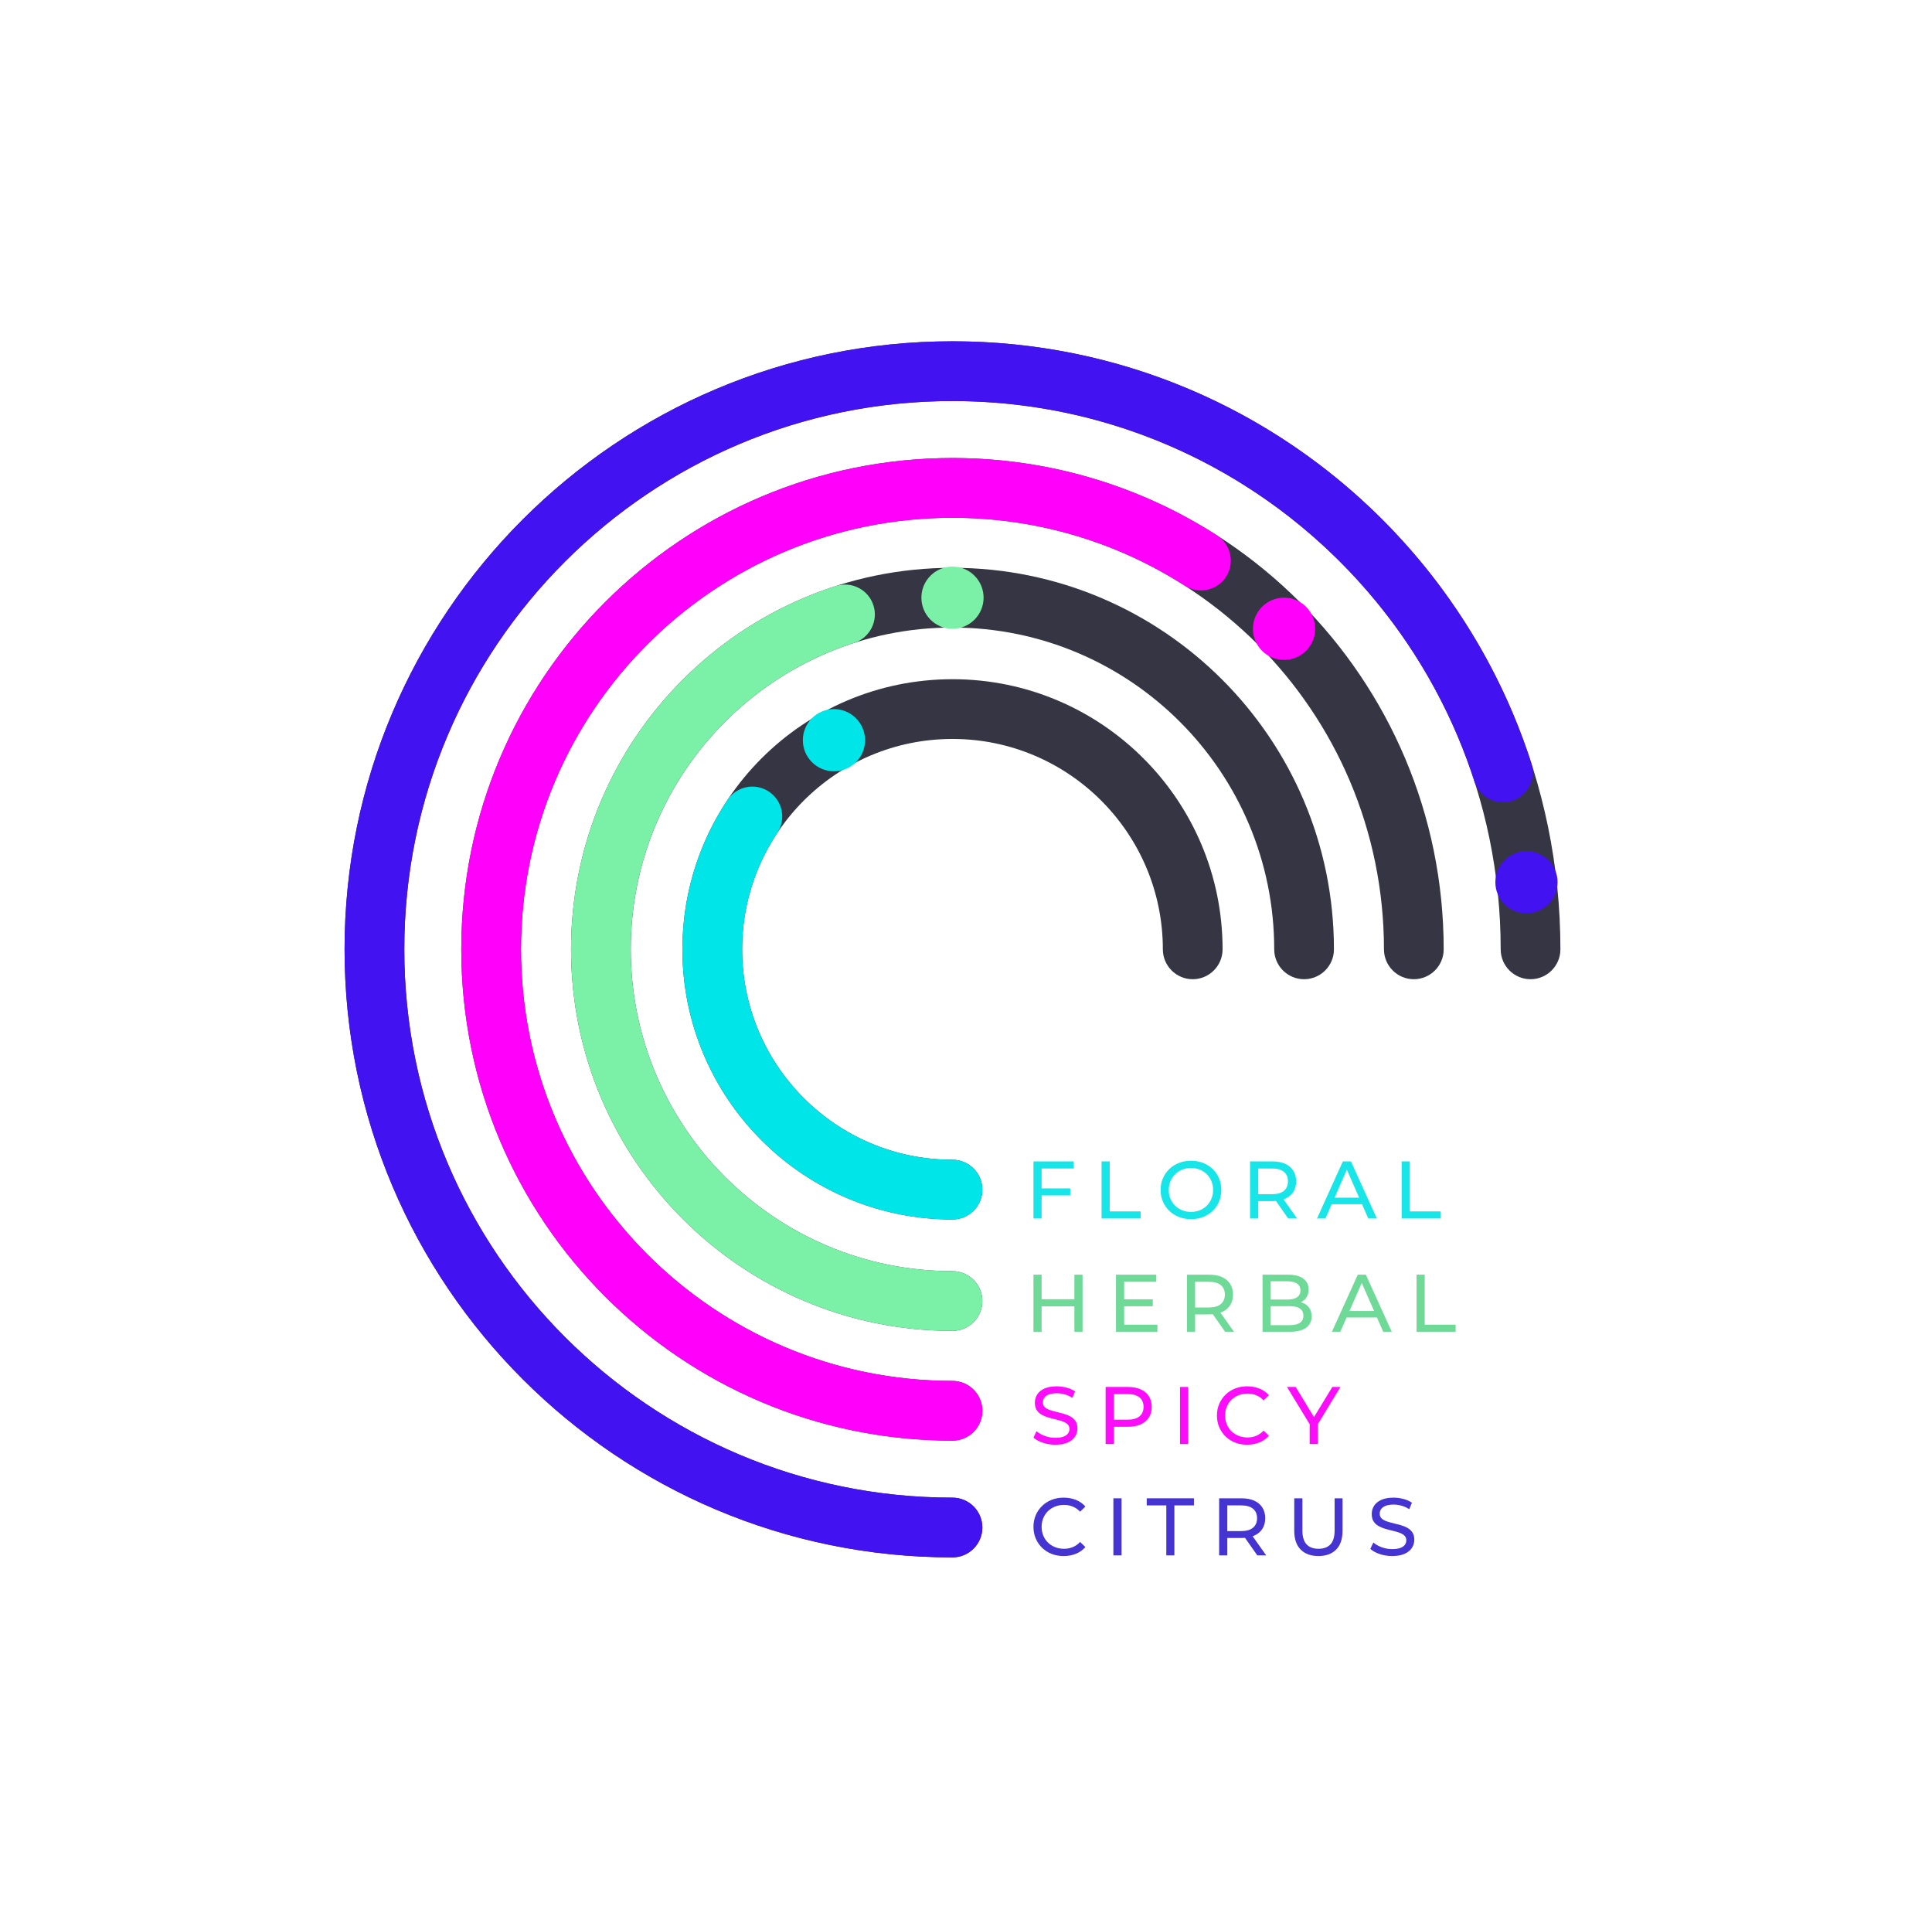 <svg style="fill-rule:evenodd;clip-rule:evenodd;stroke-linejoin:round;stroke-miterlimit:2;" xml:space="preserve" xmlns:xlink="http://www.w3.org/1999/xlink" xmlns="http://www.w3.org/2000/svg" version="1.1" viewBox="0 0 372 371" height="100%" width="100%"><clipPath id="_clip1"><rect height="371" width="372" y="0" x="0" id="Flatten-and-Export"></rect></clipPath><g clip-path="url(#_clip1)"><g><rect style="fill:none;" height="371" width="372" y="0" x="0"></rect><path style="fill:#353543;" d="M183.399,288.307c3.173,-0 5.75,2.576 5.75,5.75c-0,3.173 -2.577,5.75 -5.75,5.75c-64.603,-0 -117.053,-52.449 -117.053,-117.052c0,-64.603 52.45,-117.052 117.053,-117.052c64.602,-0 117.052,52.449 117.052,117.052c-0,3.173 -2.577,5.75 -5.75,5.75c-3.174,-0 -5.75,-2.577 -5.75,-5.75c-0,-58.256 -47.297,-105.552 -105.552,-105.552c-58.256,-0 -105.553,47.296 -105.553,105.552c0,58.256 47.297,105.552 105.553,105.552Z"></path><path style="fill:#4212f1;" d="M183.399,288.307c3.173,-0 5.75,2.576 5.75,5.75c-0,3.173 -2.577,5.75 -5.75,5.75c-64.603,-0 -117.053,-52.449 -117.053,-117.052c0,-64.603 52.45,-117.052 117.053,-117.052c37.825,-0 71.485,17.978 92.888,45.852c8.085,10.528 14.42,22.468 18.572,35.383c0.971,3.021 -0.693,6.263 -3.714,7.234c-3.021,0.971 -6.263,-0.693 -7.234,-3.714c-3.743,-11.644 -9.456,-22.407 -16.745,-31.899c-19.302,-25.138 -49.655,-41.356 -83.767,-41.356c-58.256,-0 -105.553,47.296 -105.553,105.552c0,58.256 47.297,105.552 105.553,105.552Z"></path><path style="fill:#353543;" d="M183.399,223.259c3.173,-0 5.75,2.576 5.75,5.75c-0,3.173 -2.577,5.75 -5.75,5.75c-28.702,-0 -52.005,-23.302 -52.005,-52.004c0,-28.702 23.303,-52.004 52.005,-52.004c28.701,-0 52.004,23.302 52.004,52.004c-0,3.173 -2.577,5.75 -5.75,5.75c-3.174,-0 -5.75,-2.577 -5.75,-5.75c-0,-22.355 -18.15,-40.504 -40.504,-40.504c-22.355,-0 -40.505,18.149 -40.505,40.504c0,22.355 18.15,40.504 40.505,40.504Z"></path><path style="fill:#00e5e8;" d="M183.399,223.259c3.173,-0 5.75,2.576 5.75,5.75c-0,3.173 -2.577,5.75 -5.75,5.75c-28.702,-0 -52.005,-23.302 -52.005,-52.004c0,-10.633 3.2,-20.525 8.685,-28.767c1.758,-2.642 5.33,-3.359 7.972,-1.601c2.642,1.759 3.359,5.331 1.601,7.973c-4.27,6.416 -6.758,14.117 -6.758,22.395c0,22.355 18.15,40.504 40.505,40.504Z"></path><path style="fill:#353543;" d="M183.399,244.703c3.173,-0 5.75,2.576 5.75,5.75c-0,3.173 -2.577,5.75 -5.75,5.75c-40.537,-0 -73.448,-32.911 -73.448,-73.448c-0,-40.537 32.911,-73.448 73.448,-73.448c40.537,-0 73.447,32.911 73.447,73.448c0,3.173 -2.576,5.75 -5.75,5.75c-3.173,-0 -5.75,-2.577 -5.75,-5.75c0,-34.19 -27.757,-61.948 -61.947,-61.948c-34.19,-0 -61.948,27.758 -61.948,61.948c-0,34.19 27.758,61.948 61.948,61.948Z"></path><path style="fill:#7bf1a8;" d="M183.399,244.703c3.173,-0 5.75,2.576 5.75,5.75c-0,3.173 -2.577,5.75 -5.75,5.75c-40.537,-0 -73.448,-32.911 -73.448,-73.448c-0,-32.706 21.424,-60.448 50.992,-69.945c3.022,-0.971 6.263,0.695 7.233,3.716c0.971,3.022 -0.694,6.262 -3.716,7.233c-24.939,8.01 -43.009,31.41 -43.009,58.996c-0,34.19 27.758,61.948 61.948,61.948Z"></path><path style="fill:#353543;" d="M183.399,265.833c3.173,0 5.75,2.577 5.75,5.75c-0,3.174 -2.577,5.75 -5.75,5.75c-52.2,0 -94.579,-42.379 -94.579,-94.578c0,-52.2 42.379,-94.579 94.579,-94.579c52.199,0 94.578,42.379 94.578,94.579c0,3.173 -2.576,5.75 -5.75,5.75c-3.173,-0 -5.75,-2.577 -5.75,-5.75c0,-45.853 -37.226,-83.079 -83.078,-83.079c-45.853,0 -83.079,37.226 -83.079,83.079c0,45.852 37.226,83.078 83.079,83.078Z"></path><path style="fill:#4212f1;" d="M299.904,169.836c-0,3.306 -2.684,5.989 -5.99,5.989c-3.305,0 -5.989,-2.683 -5.989,-5.989c0,-3.305 2.684,-5.989 5.989,-5.989c3.306,0 5.99,2.684 5.99,5.989Z"></path><path style="fill:#7bf1a8;" d="M189.388,115.057c-0,3.305 -2.684,5.989 -5.989,5.989c-3.306,0 -5.99,-2.684 -5.99,-5.989c0,-3.306 2.684,-5.989 5.99,-5.989c3.305,-0 5.989,2.683 5.989,5.989Z"></path><path style="fill:#ff01fb;" d="M253.228,121.046c-0,3.306 -2.684,5.989 -5.989,5.989c-3.306,0 -5.99,-2.683 -5.99,-5.989c0,-3.305 2.684,-5.989 5.99,-5.989c3.305,-0 5.989,2.684 5.989,5.989Z"></path><path style="fill:#00e5e8;" d="M166.563,142.49c-0,3.305 -2.684,5.989 -5.989,5.989c-3.306,-0 -5.989,-2.684 -5.989,-5.989c-0,-3.306 2.683,-5.989 5.989,-5.989c3.305,-0 5.989,2.683 5.989,5.989Z"></path><path style="fill:#ff01fb;" d="M183.399,265.833c3.173,0 5.75,2.577 5.75,5.75c-0,3.174 -2.577,5.75 -5.75,5.75c-52.2,0 -94.579,-42.379 -94.579,-94.578c0,-52.2 42.379,-94.579 94.579,-94.579c18.751,0 36.235,5.47 50.943,14.897c2.672,1.713 3.451,5.272 1.738,7.944c-1.712,2.672 -5.272,3.451 -7.944,1.738c-12.916,-8.279 -28.271,-13.079 -44.737,-13.079c-45.853,0 -83.079,37.226 -83.079,83.079c0,45.852 37.226,83.078 83.079,83.078Z"></path><g><path style="fill:#4533d2;fill-rule:nonzero;" d="M204.8,299.547c-0.838,0 -1.61,-0.138 -2.316,-0.416c-0.707,-0.277 -1.319,-0.67 -1.837,-1.177c-0.518,-0.508 -0.924,-1.102 -1.217,-1.782c-0.293,-0.681 -0.44,-1.429 -0.44,-2.246c0,-0.816 0.147,-1.565 0.44,-2.245c0.293,-0.68 0.701,-1.274 1.225,-1.782c0.523,-0.508 1.138,-0.9 1.844,-1.178c0.707,-0.277 1.479,-0.416 2.316,-0.416c0.848,0 1.631,0.144 2.348,0.432c0.717,0.288 1.327,0.714 1.829,1.28l-1.021,0.989c-0.418,-0.44 -0.889,-0.767 -1.413,-0.982c-0.523,-0.214 -1.083,-0.321 -1.68,-0.321c-0.617,-0 -1.19,0.104 -1.719,0.314c-0.529,0.209 -0.987,0.502 -1.374,0.879c-0.387,0.377 -0.688,0.824 -0.903,1.342c-0.214,0.519 -0.322,1.081 -0.322,1.688c0,0.607 0.108,1.17 0.322,1.688c0.215,0.518 0.516,0.966 0.903,1.343c0.387,0.376 0.845,0.67 1.374,0.879c0.529,0.209 1.102,0.314 1.719,0.314c0.597,-0 1.157,-0.107 1.68,-0.322c0.524,-0.214 0.995,-0.547 1.413,-0.997l1.021,0.989c-0.502,0.565 -1.112,0.995 -1.829,1.288c-0.717,0.293 -1.505,0.439 -2.363,0.439Z"></path><rect style="fill:#4533d2;fill-rule:nonzero;" height="10.991" width="1.57" y="288.431" x="214.378"></rect><path style="fill:#4533d2;fill-rule:nonzero;" d="M224.568,299.422l-0,-9.625l-3.769,-0l0,-1.366l9.092,-0l-0,1.366l-3.769,-0l0,9.625l-1.554,-0Z"></path><path style="fill:#4533d2;fill-rule:nonzero;" d="M234.742,299.422l0,-10.991l4.287,-0c0.963,-0 1.785,0.152 2.465,0.455c0.68,0.304 1.204,0.743 1.57,1.319c0.366,0.576 0.55,1.261 0.55,2.057c-0,0.795 -0.184,1.478 -0.55,2.049c-0.366,0.57 -0.89,1.007 -1.57,1.311c-0.68,0.304 -1.502,0.455 -2.465,0.455l-3.423,0l0.707,-0.722l-0,4.067l-1.571,-0Zm7.349,-0l-2.795,-3.988l1.68,-0l2.826,3.988l-1.711,-0Zm-5.778,-3.91l-0.707,-0.769l3.376,-0c1.005,-0 1.766,-0.217 2.284,-0.652c0.518,-0.434 0.778,-1.044 0.778,-1.829c-0,-0.785 -0.26,-1.392 -0.778,-1.821c-0.518,-0.43 -1.279,-0.644 -2.284,-0.644l-3.376,-0l0.707,-0.785l-0,6.5Z"></path><path style="fill:#4533d2;fill-rule:nonzero;" d="M253.851,299.547c-1.445,0 -2.58,-0.413 -3.407,-1.24c-0.827,-0.827 -1.241,-2.036 -1.241,-3.627l0,-6.249l1.571,-0l-0,6.186c-0,1.225 0.269,2.12 0.808,2.685c0.539,0.565 1.301,0.848 2.285,0.848c0.994,-0 1.761,-0.283 2.3,-0.848c0.539,-0.565 0.809,-1.46 0.809,-2.685l-0,-6.186l1.523,-0l-0,6.249c-0,1.591 -0.411,2.8 -1.233,3.627c-0.822,0.827 -1.96,1.24 -3.415,1.24Z"></path><path style="fill:#4533d2;fill-rule:nonzero;" d="M268.061,299.547c-0.838,0 -1.638,-0.128 -2.403,-0.384c-0.764,-0.257 -1.366,-0.589 -1.805,-0.997l0.581,-1.225c0.418,0.366 0.952,0.67 1.601,0.911c0.649,0.24 1.324,0.361 2.026,0.361c0.638,-0 1.156,-0.074 1.554,-0.22c0.398,-0.147 0.691,-0.348 0.88,-0.605c0.188,-0.256 0.282,-0.546 0.282,-0.871c0,-0.377 -0.123,-0.68 -0.369,-0.911c-0.246,-0.23 -0.565,-0.416 -0.958,-0.557c-0.392,-0.141 -0.824,-0.264 -1.295,-0.369c-0.471,-0.105 -0.945,-0.228 -1.421,-0.369c-0.476,-0.141 -0.911,-0.322 -1.303,-0.542c-0.393,-0.22 -0.709,-0.515 -0.95,-0.887c-0.241,-0.371 -0.361,-0.85 -0.361,-1.437c-0,-0.565 0.149,-1.086 0.447,-1.562c0.299,-0.476 0.759,-0.858 1.382,-1.146c0.623,-0.288 1.416,-0.432 2.379,-0.432c0.638,0 1.272,0.084 1.9,0.251c0.628,0.168 1.172,0.409 1.633,0.723l-0.519,1.256c-0.471,-0.314 -0.968,-0.542 -1.491,-0.683c-0.524,-0.142 -1.031,-0.212 -1.523,-0.212c-0.618,-0 -1.126,0.078 -1.523,0.235c-0.398,0.157 -0.689,0.367 -0.872,0.628c-0.183,0.262 -0.275,0.555 -0.275,0.88c0,0.387 0.123,0.696 0.369,0.926c0.246,0.23 0.566,0.414 0.958,0.55c0.393,0.136 0.825,0.259 1.296,0.369c0.471,0.109 0.944,0.232 1.421,0.369c0.476,0.136 0.91,0.314 1.303,0.533c0.392,0.22 0.709,0.513 0.95,0.88c0.241,0.366 0.361,0.837 0.361,1.413c-0,0.555 -0.152,1.07 -0.455,1.546c-0.304,0.477 -0.772,0.859 -1.406,1.147c-0.633,0.287 -1.431,0.431 -2.394,0.431Z"></path></g><g><path style="fill:#fb0dfa;fill-rule:nonzero;" d="M203.198,278.118c-0.837,-0 -1.638,-0.128 -2.402,-0.385c-0.764,-0.256 -1.366,-0.589 -1.806,-0.997l0.581,-1.225c0.419,0.367 0.953,0.67 1.602,0.911c0.649,0.241 1.324,0.361 2.025,0.361c0.639,0 1.157,-0.073 1.555,-0.22c0.397,-0.146 0.691,-0.348 0.879,-0.604c0.188,-0.257 0.283,-0.547 0.283,-0.872c-0,-0.376 -0.123,-0.68 -0.369,-0.91c-0.246,-0.231 -0.566,-0.416 -0.958,-0.558c-0.393,-0.141 -0.825,-0.264 -1.296,-0.369c-0.471,-0.104 -0.944,-0.227 -1.421,-0.369c-0.476,-0.141 -0.91,-0.322 -1.303,-0.541c-0.392,-0.22 -0.709,-0.516 -0.95,-0.888c-0.24,-0.371 -0.361,-0.85 -0.361,-1.436c0,-0.565 0.149,-1.086 0.448,-1.562c0.298,-0.477 0.759,-0.859 1.381,-1.147c0.623,-0.288 1.416,-0.431 2.379,-0.431c0.639,-0 1.272,0.083 1.9,0.251c0.628,0.167 1.172,0.408 1.633,0.722l-0.518,1.256c-0.471,-0.314 -0.968,-0.542 -1.492,-0.683c-0.523,-0.141 -1.031,-0.212 -1.523,-0.212c-0.617,0 -1.125,0.079 -1.523,0.236c-0.398,0.157 -0.688,0.366 -0.871,0.628c-0.184,0.261 -0.275,0.555 -0.275,0.879c-0,0.387 0.123,0.696 0.369,0.926c0.246,0.231 0.565,0.414 0.958,0.55c0.392,0.136 0.824,0.259 1.295,0.369c0.471,0.11 0.945,0.233 1.421,0.369c0.476,0.136 0.911,0.314 1.303,0.534c0.393,0.22 0.709,0.513 0.95,0.879c0.241,0.366 0.361,0.837 0.361,1.413c0,0.555 -0.151,1.07 -0.455,1.547c-0.304,0.476 -0.772,0.858 -1.405,1.146c-0.634,0.288 -1.432,0.432 -2.395,0.432Z"></path><path style="fill:#fb0dfa;fill-rule:nonzero;" d="M212.886,277.992l-0,-10.991l4.286,0c0.963,0 1.785,0.152 2.466,0.455c0.68,0.304 1.203,0.744 1.57,1.319c0.366,0.576 0.549,1.262 0.549,2.057c0,0.796 -0.183,1.479 -0.549,2.049c-0.367,0.571 -0.89,1.01 -1.57,1.319c-0.681,0.309 -1.503,0.463 -2.466,0.463l-3.422,0l0.706,-0.738l0,4.067l-1.57,0Zm1.57,-3.91l-0.706,-0.785l3.375,0c1.005,0 1.767,-0.214 2.285,-0.643c0.518,-0.43 0.777,-1.037 0.777,-1.822c0,-0.785 -0.259,-1.392 -0.777,-1.821c-0.518,-0.429 -1.28,-0.644 -2.285,-0.644l-3.375,0l0.706,-0.785l0,6.5Z"></path><rect style="fill:#fb0dfa;fill-rule:nonzero;" height="10.991" width="1.57" y="267.001" x="227.206"></rect><path style="fill:#fb0dfa;fill-rule:nonzero;" d="M240.128,278.118c-0.837,-0 -1.609,-0.139 -2.316,-0.416c-0.707,-0.278 -1.319,-0.67 -1.837,-1.178c-0.518,-0.508 -0.924,-1.102 -1.217,-1.782c-0.293,-0.68 -0.44,-1.429 -0.44,-2.245c0,-0.817 0.147,-1.565 0.44,-2.246c0.293,-0.68 0.701,-1.274 1.225,-1.782c0.523,-0.507 1.138,-0.9 1.845,-1.177c0.706,-0.278 1.478,-0.416 2.316,-0.416c0.848,-0 1.63,0.143 2.347,0.431c0.717,0.288 1.327,0.715 1.829,1.28l-1.02,0.989c-0.419,-0.439 -0.89,-0.767 -1.413,-0.981c-0.524,-0.215 -1.084,-0.322 -1.681,-0.322c-0.617,-0 -1.19,0.105 -1.719,0.314c-0.528,0.209 -0.986,0.502 -1.374,0.879c-0.387,0.377 -0.688,0.825 -0.903,1.343c-0.214,0.518 -0.321,1.081 -0.321,1.688c-0,0.607 0.107,1.169 0.321,1.688c0.215,0.518 0.516,0.965 0.903,1.342c0.388,0.377 0.846,0.67 1.374,0.879c0.529,0.21 1.102,0.314 1.719,0.314c0.597,0 1.157,-0.107 1.681,-0.322c0.523,-0.214 0.994,-0.546 1.413,-0.997l1.02,0.99c-0.502,0.565 -1.112,0.994 -1.829,1.287c-0.717,0.293 -1.505,0.44 -2.363,0.44Z"></path><path style="fill:#fb0dfa;fill-rule:nonzero;" d="M252.171,277.992l-0,-4.208l0.361,0.974l-4.726,-7.757l1.68,0l3.972,6.548l-0.91,-0l3.988,-6.548l1.554,0l-4.71,7.757l0.345,-0.974l0,4.208l-1.554,0Z"></path></g><g><path style="fill:#6fd998;fill-rule:nonzero;" d="M206.872,245.383l1.57,0l0,10.991l-1.57,0l0,-10.991Zm-6.312,10.991l-1.57,0l0,-10.991l1.57,0l0,10.991Zm6.454,-4.899l-6.611,0l0,-1.366l6.611,0l-0,1.366Z"></path><path style="fill:#6fd998;fill-rule:nonzero;" d="M216.309,250.125l5.652,-0l0,1.335l-5.652,-0l-0,-1.335Zm0.141,4.883l6.406,0l0,1.366l-7.976,0l0,-10.991l7.757,0l-0,1.366l-6.187,0l0,8.259Z"></path><path style="fill:#6fd998;fill-rule:nonzero;" d="M228.54,256.374l0,-10.991l4.287,0c0.963,0 1.785,0.152 2.465,0.455c0.68,0.304 1.204,0.744 1.57,1.319c0.366,0.576 0.55,1.262 0.55,2.057c-0,0.796 -0.184,1.479 -0.55,2.049c-0.366,0.571 -0.89,1.008 -1.57,1.311c-0.68,0.304 -1.502,0.456 -2.465,0.456l-3.423,-0l0.706,-0.723l0,4.067l-1.57,0Zm7.349,0l-2.795,-3.988l1.68,-0l2.826,3.988l-1.711,0Zm-5.779,-3.91l-0.706,-0.769l3.376,0c1.005,0 1.766,-0.217 2.284,-0.652c0.518,-0.434 0.777,-1.044 0.777,-1.829c0,-0.785 -0.259,-1.392 -0.777,-1.821c-0.518,-0.429 -1.279,-0.644 -2.284,-0.644l-3.376,0l0.706,-0.785l0,6.5Z"></path><path style="fill:#6fd998;fill-rule:nonzero;" d="M243.096,256.374l-0,-10.991l4.93,0c1.266,0 2.24,0.254 2.92,0.762c0.681,0.507 1.021,1.201 1.021,2.08c-0,0.597 -0.134,1.099 -0.401,1.507c-0.266,0.409 -0.625,0.723 -1.075,0.942c-0.45,0.22 -0.937,0.33 -1.46,0.33l0.282,-0.471c0.628,0 1.183,0.11 1.665,0.33c0.481,0.22 0.863,0.542 1.146,0.966c0.282,0.423 0.424,0.949 0.424,1.578c-0,0.942 -0.353,1.672 -1.06,2.19c-0.707,0.518 -1.756,0.777 -3.148,0.777l-5.244,0Zm1.57,-1.272l3.611,0c0.869,0 1.534,-0.146 1.994,-0.439c0.461,-0.293 0.691,-0.754 0.691,-1.382c-0,-0.639 -0.23,-1.104 -0.691,-1.398c-0.46,-0.293 -1.125,-0.439 -1.994,-0.439l-3.753,-0l0,-1.272l3.36,0c0.796,0 1.414,-0.147 1.853,-0.44c0.44,-0.293 0.66,-0.732 0.66,-1.319c-0,-0.586 -0.22,-1.025 -0.66,-1.318c-0.439,-0.294 -1.057,-0.44 -1.853,-0.44l-3.218,-0l-0,8.447Z"></path><path style="fill:#6fd998;fill-rule:nonzero;" d="M256.457,256.374l4.978,-10.991l1.554,0l4.993,10.991l-1.648,0l-4.444,-10.112l0.628,0l-4.443,10.112l-1.618,0Zm2.12,-2.748l0.424,-1.256l6.186,0l0.456,1.256l-7.066,0Z"></path><path style="fill:#6fd998;fill-rule:nonzero;" d="M272.756,256.374l-0,-10.991l1.57,0l-0,9.625l5.951,0l-0,1.366l-7.521,0Z"></path></g><g><path style="fill:#18e5e8;fill-rule:nonzero;" d="M200.403,228.774l5.669,-0l-0,1.35l-5.669,0l0,-1.35Zm0.157,5.794l-1.57,-0l0,-10.991l7.757,-0l-0,1.366l-6.187,-0l0,9.625Z"></path><path style="fill:#18e5e8;fill-rule:nonzero;" d="M212.101,234.568l-0,-10.991l1.57,-0l0,9.625l5.951,-0l-0,1.366l-7.521,-0Z"></path><path style="fill:#18e5e8;fill-rule:nonzero;" d="M229.325,234.693c-0.837,0 -1.614,-0.141 -2.331,-0.424c-0.717,-0.282 -1.338,-0.677 -1.861,-1.185c-0.523,-0.508 -0.932,-1.102 -1.225,-1.782c-0.293,-0.681 -0.439,-1.424 -0.439,-2.23c-0,-0.806 0.146,-1.549 0.439,-2.229c0.293,-0.681 0.702,-1.275 1.225,-1.783c0.523,-0.507 1.141,-0.902 1.853,-1.185c0.712,-0.283 1.491,-0.424 2.339,-0.424c0.838,0 1.61,0.139 2.316,0.416c0.707,0.277 1.324,0.67 1.853,1.178c0.529,0.507 0.937,1.101 1.225,1.782c0.288,0.68 0.432,1.429 0.432,2.245c-0,0.817 -0.144,1.565 -0.432,2.245c-0.288,0.681 -0.696,1.275 -1.225,1.783c-0.529,0.507 -1.146,0.9 -1.853,1.177c-0.706,0.278 -1.478,0.416 -2.316,0.416Zm0,-1.397c0.607,-0 1.17,-0.105 1.688,-0.314c0.518,-0.21 0.969,-0.505 1.351,-0.887c0.382,-0.382 0.68,-0.83 0.895,-1.343c0.214,-0.513 0.321,-1.073 0.321,-1.68c0,-0.607 -0.107,-1.167 -0.321,-1.68c-0.215,-0.513 -0.513,-0.96 -0.895,-1.342c-0.382,-0.382 -0.833,-0.678 -1.351,-0.888c-0.518,-0.209 -1.081,-0.314 -1.688,-0.314c-0.617,0 -1.185,0.105 -1.703,0.314c-0.518,0.21 -0.971,0.506 -1.358,0.888c-0.388,0.382 -0.689,0.829 -0.903,1.342c-0.215,0.513 -0.322,1.073 -0.322,1.68c-0,0.607 0.107,1.167 0.322,1.68c0.214,0.513 0.515,0.961 0.903,1.343c0.387,0.382 0.84,0.677 1.358,0.887c0.518,0.209 1.086,0.314 1.703,0.314Z"></path><path style="fill:#18e5e8;fill-rule:nonzero;" d="M240.693,234.568l0,-10.991l4.287,-0c0.963,-0 1.784,0.151 2.465,0.455c0.68,0.304 1.204,0.743 1.57,1.319c0.366,0.576 0.55,1.261 0.55,2.057c-0,0.795 -0.184,1.478 -0.55,2.049c-0.366,0.57 -0.89,1.007 -1.57,1.311c-0.681,0.303 -1.502,0.455 -2.465,0.455l-3.423,0l0.706,-0.722l0,4.067l-1.57,-0Zm7.348,-0l-2.794,-3.989l1.68,0l2.826,3.989l-1.712,-0Zm-5.778,-3.91l-0.706,-0.769l3.376,-0c1.004,-0 1.766,-0.218 2.284,-0.652c0.518,-0.434 0.777,-1.044 0.777,-1.829c0,-0.785 -0.259,-1.392 -0.777,-1.822c-0.518,-0.429 -1.28,-0.643 -2.284,-0.643l-3.376,-0l0.706,-0.785l0,6.5Z"></path><path style="fill:#18e5e8;fill-rule:nonzero;" d="M253.584,234.568l4.977,-10.991l1.555,-0l4.993,10.991l-1.649,-0l-4.443,-10.112l0.628,-0l-4.444,10.112l-1.617,-0Zm2.12,-2.748l0.424,-1.256l6.186,-0l0.455,1.256l-7.065,-0Z"></path><path style="fill:#18e5e8;fill-rule:nonzero;" d="M269.882,234.568l0,-10.991l1.57,-0l0,9.625l5.951,-0l0,1.366l-7.521,-0Z"></path></g></g></g></svg>